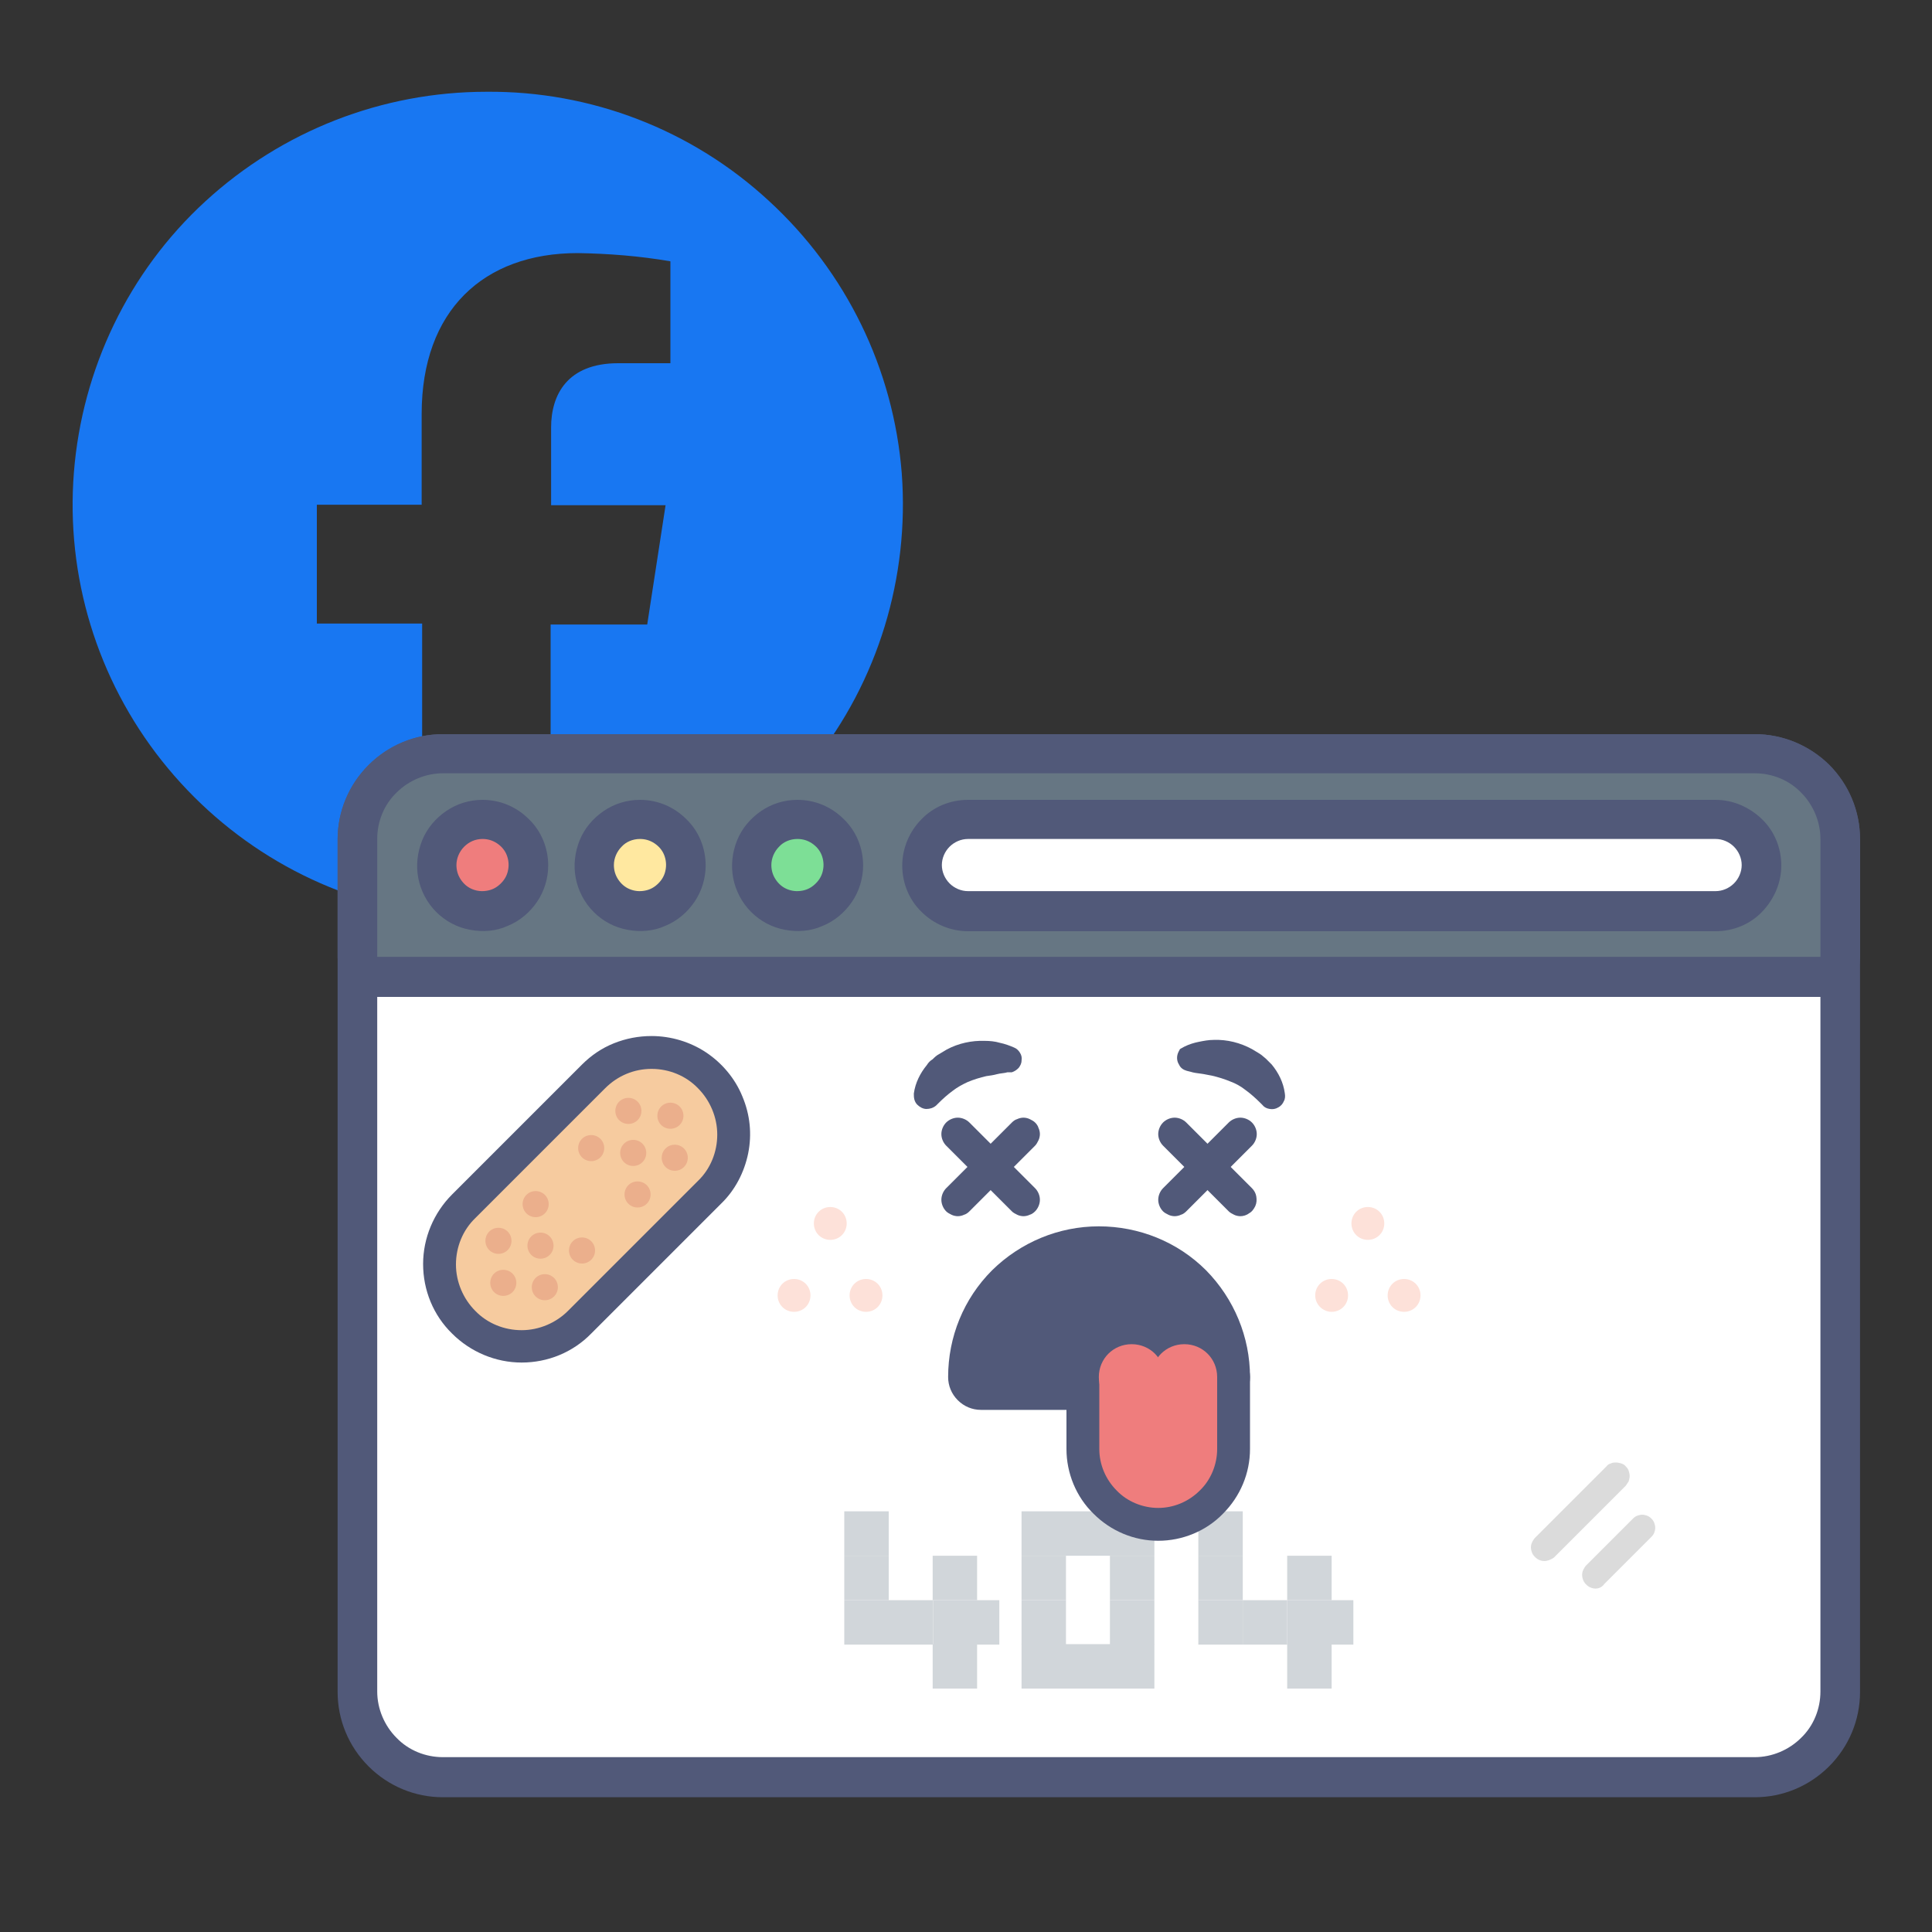 <?xml version="1.0" encoding="utf-8"?>
<!-- Generator: Adobe Illustrator 25.0.1, SVG Export Plug-In . SVG Version: 6.00 Build 0)  -->
<svg version="1.1" id="Layer_1" xmlns="http://www.w3.org/2000/svg" xmlns:xlink="http://www.w3.org/1999/xlink" x="0px" y="0px"
	 viewBox="0 0 400 400" style="enable-background:new 0 0 400 400;" xml:space="preserve">
<rect x="0" y="0" width="400" height="400" fill="#333333" stroke="none"/>
<style type="text/css">
	.st0{fill:#1877F2;}
	.st1{fill:#FFFFFF;}
	.st2{fill:#515979;}
	.st3{fill:#667683;}
	.st4{fill:#EF7D7D;}
	.st5{fill:#FFE8A0;}
	.st6{fill:#7DDF96;}
	.st7{fill:#F6CB9F;}
	.st8{fill:#EBAF8C;}
	.st9{fill:#FDE1D9;}
	.st10{fill:#D1D6DA;}
	.st11{fill:#DBDBDB;}
</style>
<path class="st0" d="M100.7,19c-21.6,0-42.3,8.1-58.2,22.7S17,76.4,15.3,97.8c-1.7,21.5,4.8,42.8,18.2,59.7s32.6,28.2,53.9,31.5
	v-59.9H65.6v-24.6h21.7V85.7c0-21.4,12.8-33.3,32.3-33.3c6.4,0.1,12.8,0.6,19.2,1.7v21.1H128c-10.6,0-13.9,6.6-13.9,13.3v16.1h23.7
	l-3.8,24.7h-20v59.9c21.4-3.2,40.8-14.4,54.3-31.3c13.5-16.9,20-38.4,18.4-59.9c-1.7-21.6-11.5-41.7-27.5-56.4
	C143.3,26.9,122.4,18.8,100.7,19L100.7,19z"/>
<path class="st1" d="M363.3,156.1H91.7c-9.8,0-17.7,7.9-17.7,17.7v176.5c0,9.8,7.9,17.7,17.7,17.7h271.6c9.8,0,17.7-7.9,17.7-17.7
	V173.7C381,164,373.1,156.1,363.3,156.1z"/>
<path class="st2" d="M363.3,160.1c3.6,0,7.1,1.4,9.6,4c2.5,2.5,4,6,4,9.6v176.5c0,3.6-1.4,7.1-4,9.6c-2.5,2.5-6,4-9.6,4H91.7
	c-3.6,0-7.1-1.4-9.6-4c-2.5-2.5-4-6-4-9.6V173.7c0-3.6,1.4-7.1,4-9.6c2.5-2.5,6-4,9.6-4H363.3z M363.3,152H91.7
	c-5.8,0-11.3,2.3-15.4,6.4c-4.1,4.1-6.4,9.6-6.4,15.4v176.5c0,5.8,2.3,11.3,6.4,15.4c4.1,4.1,9.6,6.4,15.4,6.4h271.6
	c5.8,0,11.3-2.3,15.4-6.4c4.1-4.1,6.4-9.6,6.4-15.4V173.7c0-5.8-2.3-11.3-6.4-15.4C374.6,154.3,369.1,152,363.3,152L363.3,152z"/>
<path class="st3" d="M78.1,202.2c-1.1,0-2.1-0.4-2.9-1.2c-0.8-0.8-1.2-1.8-1.2-2.9v-24.4c0-4.7,1.9-9.2,5.2-12.5
	c3.3-3.3,7.8-5.2,12.5-5.2h271.6c4.7,0,9.2,1.9,12.5,5.2c3.3,3.3,5.2,7.8,5.2,12.5v24.4c0,1.1-0.4,2.1-1.2,2.9
	c-0.8,0.8-1.8,1.2-2.9,1.2H78.1z"/>
<path class="st2" d="M363.3,160.1c3.6,0,7.1,1.4,9.6,4c2.5,2.5,4,6,4,9.6v24.4H78.1v-24.4c0-3.6,1.4-7.1,4-9.6c2.5-2.5,6-4,9.6-4
	H363.3z M363.3,152H91.7c-5.8,0-11.3,2.3-15.4,6.4c-4.1,4.1-6.4,9.6-6.4,15.4v24.4c0,2.2,0.9,4.2,2.4,5.8c1.5,1.5,3.6,2.4,5.8,2.4
	h298.8c2.2,0,4.2-0.9,5.8-2.4c1.5-1.5,2.4-3.6,2.4-5.8v-24.4c0-5.8-2.3-11.3-6.4-15.4C374.6,154.3,369.1,152,363.3,152L363.3,152z"
	/>
<path class="st1" d="M200.4,188.7c-2.5,0-4.9-1-6.7-2.8c-1.8-1.8-2.8-4.2-2.8-6.7c0-2.5,1-4.9,2.8-6.7c1.8-1.8,4.2-2.8,6.7-2.8
	h154.8c2.5,0,4.9,1,6.7,2.8c1.8,1.8,2.8,4.2,2.8,6.7c0,2.5-1,4.9-2.8,6.7c-1.8,1.8-4.2,2.8-6.7,2.8H200.4z"/>
<path class="st2" d="M355.2,173.7c1.4,0,2.8,0.6,3.8,1.6c1,1,1.6,2.4,1.6,3.8c0,1.4-0.6,2.8-1.6,3.8c-1,1-2.4,1.6-3.8,1.6H200.4
	c-1.4,0-2.8-0.6-3.8-1.6c-1-1-1.6-2.4-1.6-3.8c0-1.4,0.6-2.8,1.6-3.8c1-1,2.4-1.6,3.8-1.6H355.2z M355.2,165.6H200.4
	c-3.6,0-7.1,1.4-9.6,4c-2.5,2.5-4,6-4,9.6c0,3.6,1.4,7.1,4,9.6c2.5,2.5,6,4,9.6,4h154.8c3.6,0,7.1-1.4,9.6-4s4-6,4-9.6
	c0-3.6-1.4-7.1-4-9.6S358.8,165.6,355.2,165.6z"/>
<path class="st4" d="M99.9,188.7c5.3,0,9.5-4.3,9.5-9.5c0-5.2-4.3-9.5-9.5-9.5c-5.3,0-9.5,4.3-9.5,9.5
	C90.4,184.4,94.6,188.7,99.9,188.7z"/>
<path class="st2" d="M99.9,173.7c1.1,0,2.1,0.3,3,0.9c0.9,0.6,1.6,1.4,2,2.4c0.4,1,0.5,2.1,0.3,3.1c-0.2,1.1-0.7,2-1.5,2.8
	c-0.8,0.8-1.7,1.3-2.8,1.5c-1.1,0.2-2.1,0.1-3.1-0.3s-1.8-1.1-2.4-2c-0.6-0.9-0.9-1.9-0.9-3c0-1.4,0.6-2.8,1.6-3.8
	C97.1,174.3,98.4,173.7,99.9,173.7L99.9,173.7z M99.9,165.6c-2.7,0-5.3,0.8-7.5,2.3c-2.2,1.5-4,3.6-5,6.1c-1,2.5-1.3,5.2-0.8,7.8
	s1.8,5.1,3.7,7s4.3,3.2,7,3.7s5.4,0.3,7.8-0.8c2.5-1,4.6-2.8,6.1-5c1.5-2.2,2.3-4.9,2.3-7.5c0-3.6-1.4-7.1-4-9.6
	C106.9,167,103.5,165.6,99.9,165.6z"/>
<path class="st5" d="M132.5,188.7c5.2,0,9.5-4.3,9.5-9.5c0-5.2-4.3-9.5-9.5-9.5c-5.2,0-9.5,4.3-9.5,9.5
	C123,184.4,127.2,188.7,132.5,188.7z"/>
<path class="st2" d="M132.5,173.7c1.1,0,2.1,0.3,3,0.9s1.6,1.4,2,2.4c0.4,1,0.5,2.1,0.3,3.1c-0.2,1.1-0.7,2-1.5,2.8
	c-0.8,0.8-1.7,1.3-2.8,1.5c-1.1,0.2-2.1,0.1-3.1-0.3c-1-0.4-1.8-1.1-2.4-2c-0.6-0.9-0.9-1.9-0.9-3c0-1.4,0.6-2.8,1.6-3.8
	C129.6,174.3,131,173.7,132.5,173.7L132.5,173.7z M132.5,165.6c-2.7,0-5.3,0.8-7.5,2.3c-2.2,1.5-4,3.6-5,6.1c-1,2.5-1.3,5.2-0.8,7.8
	s1.8,5.1,3.7,7c1.9,1.9,4.3,3.2,7,3.7c2.6,0.5,5.4,0.3,7.8-0.8c2.5-1,4.6-2.8,6.1-5c1.5-2.2,2.3-4.9,2.3-7.5c0-3.6-1.4-7.1-4-9.6
	C139.5,167,136.1,165.6,132.5,165.6L132.5,165.6z"/>
<path class="st6" d="M165.1,188.7c5.2,0,9.5-4.3,9.5-9.5c0-5.2-4.3-9.5-9.5-9.5c-5.3,0-9.5,4.3-9.5,9.5
	C155.6,184.4,159.8,188.7,165.1,188.7z"/>
<path class="st2" d="M165.1,173.7c1.1,0,2.1,0.3,3,0.9c0.9,0.6,1.6,1.4,2,2.4c0.4,1,0.5,2.1,0.3,3.1c-0.2,1.1-0.7,2-1.5,2.8
	c-0.8,0.8-1.7,1.3-2.8,1.5c-1.1,0.2-2.1,0.1-3.1-0.3s-1.8-1.1-2.4-2c-0.6-0.9-0.9-1.9-0.9-3c0-1.4,0.6-2.8,1.6-3.8
	C162.2,174.3,163.6,173.7,165.1,173.7L165.1,173.7z M165.1,165.6c-2.7,0-5.3,0.8-7.5,2.3c-2.2,1.5-4,3.6-5,6.1
	c-1,2.5-1.3,5.2-0.8,7.8s1.8,5.1,3.7,7s4.3,3.2,7,3.7c2.6,0.5,5.4,0.3,7.8-0.8c2.5-1,4.6-2.8,6.1-5c1.5-2.2,2.3-4.9,2.3-7.5
	c0-3.6-1.4-7.1-4-9.6C172.1,167,168.7,165.6,165.1,165.6z"/>
<path class="st7" d="M108,278.7c-3.3,0-6.6-1-9.4-2.9c-2.8-1.9-4.9-4.5-6.2-7.6c-1.3-3.1-1.6-6.5-1-9.8c0.6-3.3,2.2-6.3,4.6-8.7
	l26.9-26.9c3.2-2.9,7.5-4.5,11.8-4.4c4.4,0.1,8.5,1.9,11.6,5c3.1,3.1,4.9,7.3,5,11.6s-1.5,8.6-4.5,11.8L120,273.7
	c-1.6,1.6-3.4,2.8-5.5,3.7C112.5,278.3,110.3,278.7,108,278.7L108,278.7z"/>
<path class="st2" d="M134.9,221.3c3.6,0,7.1,1.4,9.6,4l0,0c2.5,2.5,4,6,4,9.6s-1.4,7.1-4,9.6l-26.9,26.9c-2.5,2.5-6,4-9.6,4
	s-7.1-1.4-9.6-4l0,0c-2.5-2.5-4-6-4-9.6c0-3.6,1.4-7.1,4-9.6l26.9-26.9C127.9,222.7,131.3,221.3,134.9,221.3L134.9,221.3z
	 M134.9,214.5c-2.7,0-5.3,0.5-7.8,1.5c-2.5,1-4.7,2.5-6.6,4.4l-26.9,26.9c-3.8,3.8-6,9-6,14.4c0,5.4,2.1,10.6,6,14.4
	c3.8,3.8,9,6,14.4,6c5.4,0,10.6-2.1,14.4-6l26.9-26.9c2.9-2.8,4.8-6.5,5.6-10.4c0.8-4,0.4-8-1.2-11.8c-1.5-3.7-4.2-6.9-7.5-9.1
	C142.9,215.7,138.9,214.5,134.9,214.5L134.9,214.5z"/>
<path class="st8" d="M130.1,232.7c1.5,0,2.7-1.2,2.7-2.7s-1.2-2.7-2.7-2.7s-2.7,1.2-2.7,2.7S128.6,232.7,130.1,232.7z"/>
<path class="st8" d="M139.7,242.4c1.5,0,2.7-1.2,2.7-2.7s-1.2-2.7-2.7-2.7c-1.5,0-2.7,1.2-2.7,2.7S138.2,242.4,139.7,242.4z"/>
<path class="st8" d="M131.1,241.4c1.5,0,2.7-1.2,2.7-2.7s-1.2-2.7-2.7-2.7s-2.7,1.2-2.7,2.7S129.6,241.4,131.1,241.4z"/>
<path class="st8" d="M138.8,233.7c1.5,0,2.7-1.2,2.7-2.7s-1.2-2.7-2.7-2.7s-2.7,1.2-2.7,2.7S137.3,233.7,138.8,233.7z"/>
<path class="st8" d="M122.4,240.4c1.5,0,2.7-1.2,2.7-2.7s-1.2-2.7-2.7-2.7s-2.7,1.2-2.7,2.7S120.9,240.4,122.4,240.4z"/>
<path class="st8" d="M132,250c1.5,0,2.7-1.2,2.7-2.7s-1.2-2.7-2.7-2.7s-2.7,1.2-2.7,2.7S130.5,250,132,250z"/>
<path class="st8" d="M110.9,252c1.5,0,2.7-1.2,2.7-2.7s-1.2-2.7-2.7-2.7s-2.7,1.2-2.7,2.7S109.4,252,110.9,252z"/>
<path class="st8" d="M120.5,261.6c1.5,0,2.7-1.2,2.7-2.7s-1.2-2.7-2.7-2.7s-2.7,1.2-2.7,2.7S119,261.6,120.5,261.6z"/>
<path class="st8" d="M111.9,260.6c1.5,0,2.7-1.2,2.7-2.7s-1.2-2.7-2.7-2.7s-2.7,1.2-2.7,2.7S110.4,260.6,111.9,260.6z"/>
<path class="st8" d="M104.2,268.3c1.5,0,2.7-1.2,2.7-2.7c0-1.5-1.2-2.7-2.7-2.7s-2.7,1.2-2.7,2.7
	C101.5,267.1,102.7,268.3,104.2,268.3z"/>
<path class="st8" d="M103.2,259.6c1.5,0,2.7-1.2,2.7-2.7c0-1.5-1.2-2.7-2.7-2.7s-2.7,1.2-2.7,2.7
	C100.5,258.4,101.7,259.6,103.2,259.6z"/>
<path class="st8" d="M112.8,269.2c1.5,0,2.7-1.2,2.7-2.7s-1.2-2.7-2.7-2.7s-2.7,1.2-2.7,2.7S111.3,269.2,112.8,269.2z"/>
<path class="st9" d="M171.9,256.7c1.9,0,3.4-1.5,3.4-3.4s-1.5-3.4-3.4-3.4s-3.4,1.5-3.4,3.4S170,256.7,171.9,256.7z"/>
<path class="st9" d="M179.3,271.6c1.9,0,3.4-1.5,3.4-3.4s-1.5-3.4-3.4-3.4s-3.4,1.5-3.4,3.4S177.4,271.6,179.3,271.6z"/>
<path class="st9" d="M164.4,271.6c1.9,0,3.4-1.5,3.4-3.4s-1.5-3.4-3.4-3.4s-3.4,1.5-3.4,3.4S162.5,271.6,164.4,271.6z"/>
<path class="st9" d="M283.2,256.7c1.9,0,3.4-1.5,3.4-3.4s-1.5-3.4-3.4-3.4s-3.4,1.5-3.4,3.4S281.3,256.7,283.2,256.7z"/>
<path class="st9" d="M290.7,271.6c1.9,0,3.4-1.5,3.4-3.4s-1.5-3.4-3.4-3.4s-3.4,1.5-3.4,3.4S288.8,271.6,290.7,271.6z"/>
<path class="st9" d="M275.7,271.6c1.9,0,3.4-1.5,3.4-3.4s-1.5-3.4-3.4-3.4s-3.4,1.5-3.4,3.4S273.9,271.6,275.7,271.6z"/>
<path class="st2" d="M203.1,288.5c-0.9,0-1.8-0.4-2.4-1c-0.6-0.6-1-1.5-1-2.4c0-7.4,2.9-14.5,8.2-19.7c5.2-5.2,12.3-8.2,19.7-8.2
	c7.4,0,14.5,2.9,19.7,8.2c5.2,5.2,8.2,12.3,8.2,19.7c0,0.9-0.4,1.8-1,2.4c-0.6,0.6-1.5,1-2.4,1H203.1z"/>
<path class="st2" d="M227.5,260.6c6.5,0,12.7,2.6,17.3,7.2c4.6,4.6,7.2,10.8,7.2,17.3h-48.9c0-6.5,2.6-12.7,7.2-17.3
	C214.8,263.2,221,260.6,227.5,260.6L227.5,260.6z M227.5,253.9c-8.3,0-16.2,3.3-22.1,9.1c-5.9,5.9-9.1,13.8-9.1,22.1
	c0,1.8,0.7,3.5,2,4.8c1.3,1.3,3,2,4.8,2H252c1.8,0,3.5-0.7,4.8-2c1.3-1.3,2-3,2-4.8c0-8.3-3.3-16.2-9.1-22.1
	C243.8,257.1,235.8,253.9,227.5,253.9L227.5,253.9z"/>
<path class="st2" d="M208.6,222c-0.6,0.2-1.5,0.2-2.2,0.4c-0.7,0.2-1.5,0.3-2.2,0.4c-1.3,0.3-2.6,0.7-3.8,1.2
	c-1.1,0.5-2.2,1.1-3.1,1.8c-1.1,0.8-2.1,1.7-3.1,2.7l-0.4,0.4c-0.6,0.5-1.3,0.7-2,0.7c-0.7,0-1.4-0.4-1.9-0.9
	c-0.3-0.3-0.5-0.7-0.6-1.1c-0.1-0.4-0.1-0.8-0.1-1.2c0.3-2.2,1.3-4.2,2.7-5.9c0.3-0.5,0.7-0.9,1.2-1.2c0.4-0.4,0.8-0.8,1.4-1.1
	c0.5-0.3,1-0.6,1.5-0.9c2.4-1.3,5.2-1.9,7.9-1.8c1,0,2.1,0.1,3.1,0.4c1,0.2,2.1,0.6,3,1c0.5,0.2,0.9,0.6,1.2,1.1
	c0.3,0.5,0.4,1,0.3,1.6c0,0.6-0.3,1.1-0.6,1.5c-0.4,0.4-0.8,0.7-1.4,0.9L208.6,222z"/>
<path class="st2" d="M245.2,216.7c1-0.5,2-0.8,3-1c1-0.2,2-0.4,3.1-0.4c2.8-0.1,5.5,0.6,7.9,1.9c0.5,0.3,1,0.6,1.5,0.9
	c0.5,0.3,0.9,0.7,1.4,1.1c0.4,0.4,0.8,0.8,1.2,1.2c1.4,1.7,2.4,3.7,2.7,5.9c0.1,0.6,0.1,1.2-0.2,1.7c-0.2,0.5-0.6,1-1.2,1.3
	c-0.5,0.3-1.1,0.4-1.7,0.3c-0.6-0.1-1.1-0.3-1.5-0.8l-0.4-0.4c-1-1-2-1.9-3.1-2.7c-1-0.8-2.1-1.4-3.2-1.8c-1.2-0.5-2.5-0.9-3.8-1.2
	c-0.7-0.1-1.4-0.3-2.2-0.4c-0.8-0.1-1.6-0.2-2.2-0.4l-0.8-0.2c-0.7-0.2-1.3-0.6-1.6-1.3c-0.4-0.6-0.5-1.4-0.3-2.1
	c0.1-0.4,0.3-0.7,0.5-1.1C244.5,217.1,244.8,216.9,245.2,216.7z"/>
<path class="st2" d="M256.8,251.8c-0.4,0-0.9-0.1-1.3-0.3c-0.4-0.2-0.8-0.4-1.1-0.7l-13.6-13.6c-0.6-0.6-1-1.5-1-2.4
	c0-0.9,0.4-1.8,1-2.4c0.6-0.6,1.5-1,2.4-1c0.9,0,1.8,0.4,2.4,1l13.6,13.6c0.5,0.5,0.8,1.1,0.9,1.7c0.1,0.7,0.1,1.3-0.2,2
	c-0.3,0.6-0.7,1.2-1.3,1.5C258.1,251.6,257.4,251.8,256.8,251.8L256.8,251.8z"/>
<path class="st2" d="M243.2,251.8c-0.4,0-0.9-0.1-1.3-0.3c-0.4-0.2-0.8-0.4-1.1-0.7c-0.6-0.6-1-1.5-1-2.4c0-0.9,0.4-1.8,1-2.4
	l13.6-13.6c0.6-0.6,1.5-1,2.4-1c0.9,0,1.8,0.4,2.4,1c0.6,0.6,1,1.5,1,2.4c0,0.9-0.4,1.8-1,2.4l-13.6,13.6c-0.3,0.3-0.7,0.6-1.1,0.7
	C244.1,251.7,243.6,251.8,243.2,251.8L243.2,251.8z"/>
<path class="st2" d="M211.9,251.8c-0.4,0-0.9-0.1-1.3-0.3c-0.4-0.2-0.8-0.4-1.1-0.7l-13.6-13.6c-0.6-0.6-1-1.5-1-2.4
	c0-0.9,0.4-1.8,1-2.4c0.6-0.6,1.5-1,2.4-1c0.9,0,1.8,0.4,2.4,1l13.6,13.6c0.6,0.6,1,1.5,1,2.4c0,0.9-0.4,1.8-1,2.4
	c-0.3,0.3-0.7,0.6-1.1,0.7C212.8,251.7,212.3,251.8,211.9,251.8z"/>
<path class="st2" d="M198.3,251.8c-0.4,0-0.9-0.1-1.3-0.3c-0.4-0.2-0.8-0.4-1.1-0.7c-0.6-0.6-1-1.5-1-2.4c0-0.9,0.4-1.8,1-2.4
	l13.6-13.6c0.3-0.3,0.7-0.6,1.1-0.7c0.4-0.2,0.9-0.3,1.3-0.3c0.4,0,0.9,0.1,1.3,0.3c0.4,0.2,0.8,0.4,1.1,0.7
	c0.3,0.3,0.6,0.7,0.7,1.1c0.2,0.4,0.3,0.9,0.3,1.3c0,0.4-0.1,0.9-0.3,1.3c-0.2,0.4-0.4,0.8-0.7,1.1l-13.6,13.6
	c-0.3,0.3-0.7,0.6-1.1,0.7C199.2,251.7,198.7,251.8,198.3,251.8L198.3,251.8z"/>
<path class="st10" d="M202.3,322.1h-9.2v9.2h9.2V322.1z"/>
<path class="st10" d="M184,322.1h-9.2v9.2h9.2V322.1z"/>
<path class="st10" d="M184,312.9h-9.2v9.2h9.2V312.9z"/>
<path class="st10" d="M184,331.3h-9.2v9.2h9.2V331.3z"/>
<path class="st10" d="M193.2,331.3H184v9.2h9.2V331.3z"/>
<path class="st10" d="M206.9,331.3h-13.7v9.2h13.7V331.3z"/>
<path class="st10" d="M202.3,340.4h-9.2v9.2h9.2V340.4z"/>
<path class="st10" d="M239,322.1h-9.2v9.2h9.2V322.1z"/>
<path class="st10" d="M220.7,322.1h-9.2v9.2h9.2V322.1z"/>
<path class="st10" d="M220.7,331.3h-9.2v9.2h9.2V331.3z"/>
<path class="st10" d="M239,340.4h-27.5v9.2H239V340.4z"/>
<path class="st10" d="M239,312.9h-27.5v9.2H239V312.9z"/>
<path class="st10" d="M239,331.3h-9.2v9.2h9.2V331.3z"/>
<path class="st10" d="M275.7,322.1h-9.2v9.2h9.2V322.1z"/>
<path class="st10" d="M257.3,322.1h-9.2v9.2h9.2V322.1z"/>
<path class="st10" d="M257.3,312.9h-9.2v9.2h9.2V312.9z"/>
<path class="st10" d="M257.3,331.3h-9.2v9.2h9.2V331.3z"/>
<path class="st10" d="M266.5,331.3h-9.2v9.2h9.2V331.3z"/>
<path class="st10" d="M280.2,331.3h-13.7v9.2h13.7V331.3z"/>
<path class="st10" d="M275.7,340.4h-9.2v9.2h9.2V340.4z"/>
<path class="st4" d="M239.8,315.6c-4.1,0-8.1-1.6-11-4.6c-2.9-2.9-4.6-6.9-4.6-11v-14.9c0-0.9,0.4-1.8,1-2.4c0.6-0.6,1.5-1,2.4-1
	H252c0.9,0,1.8,0.4,2.4,1c0.6,0.6,1,1.5,1,2.4V300c0,4.1-1.6,8.1-4.6,11C247.9,314,243.9,315.6,239.8,315.6L239.8,315.6z"/>
<path class="st2" d="M252,285.1V300c0,3.2-1.3,6.4-3.6,8.6c-2.3,2.3-5.4,3.6-8.6,3.6c-3.2,0-6.4-1.3-8.6-3.6
	c-2.3-2.3-3.6-5.4-3.6-8.6v-14.9H252z M252,278.3h-24.4c-1.8,0-3.5,0.7-4.8,2c-1.3,1.3-2,3-2,4.8V300c0,5,2,9.9,5.6,13.4
	c3.6,3.6,8.4,5.6,13.4,5.6c5,0,9.9-2,13.4-5.6c3.6-3.6,5.6-8.4,5.6-13.4v-14.9c0-1.8-0.7-3.5-2-4.8C255.5,279,253.8,278.3,252,278.3
	z"/>
<path class="st4" d="M234.3,291.9c3.8,0,6.8-3,6.8-6.8c0-3.8-3-6.8-6.8-6.8s-6.8,3-6.8,6.8C227.5,288.8,230.6,291.9,234.3,291.9z"/>
<path class="st4" d="M245.2,291.9c3.8,0,6.8-3,6.8-6.8c0-3.8-3-6.8-6.8-6.8s-6.8,3-6.8,6.8C238.4,288.8,241.4,291.9,245.2,291.9z"/>
<path class="st11" d="M330.3,328.9c-0.5,0-1.1-0.2-1.5-0.5c-0.4-0.3-0.8-0.7-1-1.2c-0.2-0.5-0.3-1-0.2-1.6c0.1-0.5,0.4-1,0.7-1.4
	l9.8-9.8c0.3-0.3,0.6-0.5,0.9-0.6c0.3-0.1,0.7-0.2,1-0.2s0.7,0.1,1,0.2c0.3,0.1,0.6,0.3,0.9,0.6c0.3,0.3,0.5,0.6,0.6,0.9
	c0.1,0.3,0.2,0.7,0.2,1c0,0.4-0.1,0.7-0.2,1c-0.1,0.3-0.3,0.6-0.6,0.9l-9.8,9.8C331.7,328.6,331,328.9,330.3,328.9z"/>
<path class="st11" d="M319.7,323.2c-0.5,0-1.1-0.2-1.5-0.5c-0.4-0.3-0.8-0.7-1-1.2c-0.2-0.5-0.3-1-0.2-1.6c0.1-0.5,0.4-1,0.7-1.4
	l14.9-14.9c0.2-0.3,0.5-0.5,0.9-0.6c0.3-0.2,0.7-0.2,1.1-0.2c0.4,0,0.7,0.1,1.1,0.2c0.3,0.1,0.7,0.3,0.9,0.6
	c0.3,0.3,0.5,0.6,0.6,0.9c0.1,0.3,0.2,0.7,0.2,1.1c0,0.4-0.1,0.7-0.2,1.1c-0.2,0.3-0.4,0.6-0.6,0.9l-14.9,14.9
	C321.1,322.9,320.4,323.2,319.7,323.2z"/>
</svg>
